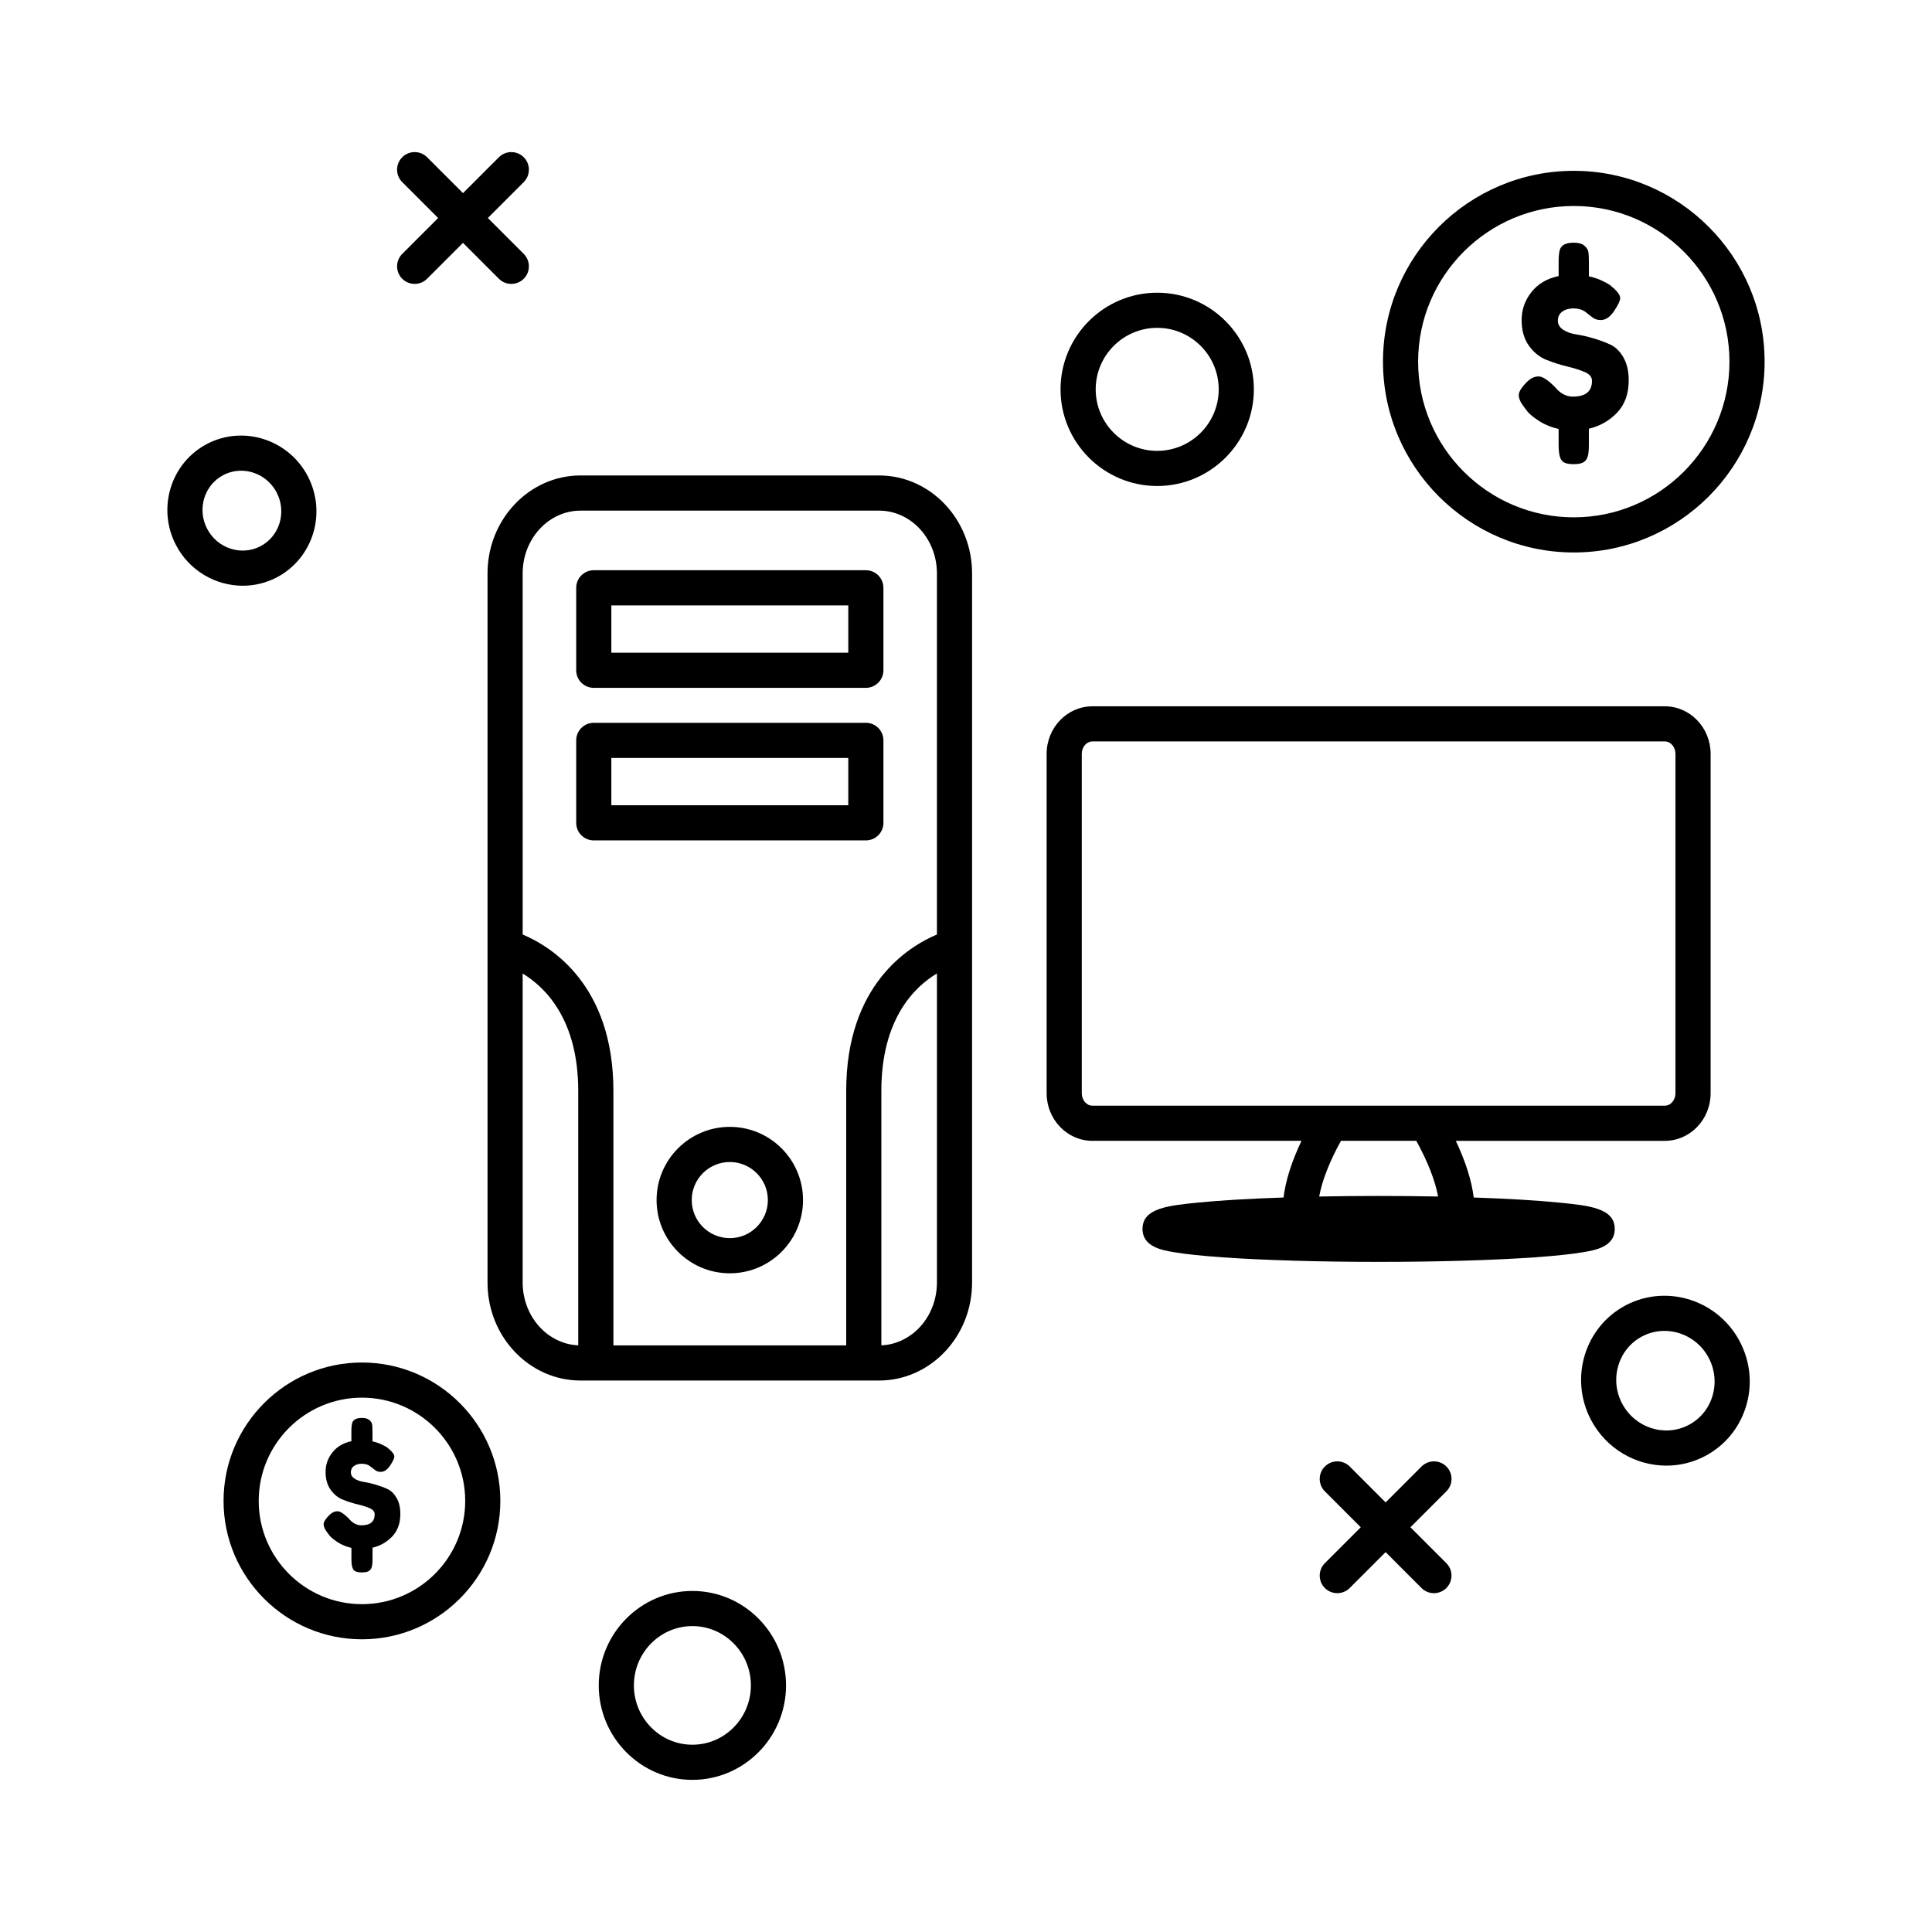 <?xml version="1.0" encoding="UTF-8"?>
<!-- Uploaded to: ICON Repo, www.iconrepo.com, Generator: ICON Repo Mixer Tools -->
<svg fill="#000000" width="800px" height="800px" version="1.1" viewBox="144 144 512 512" xmlns="http://www.w3.org/2000/svg">
 <g>
  <path d="m376.96 270h-79.113c-13.586 0-24.648 11.645-24.648 25.953v187.95c0 14.309 11.059 25.953 24.648 25.953h79.113c13.59 0 24.648-11.645 24.648-25.953l0.004-187.95c0-14.309-11.062-25.953-24.652-25.953zm-79.719 230.52c-0.012 0-0.023 0-0.035 0.012-0.035 0-0.059 0-0.094-0.012-0.211 0-0.418-0.023-0.629-0.047-0.258-0.023-0.512-0.047-0.758-0.094-0.246-0.035-0.488-0.082-0.734-0.129-0.141-0.023-0.277-0.059-0.418-0.094-0.176-0.035-0.348-0.082-0.512-0.129-0.195-0.059-0.395-0.117-0.582-0.176-0.164-0.059-0.324-0.117-0.488-0.176-0.281-0.094-0.559-0.211-0.828-0.328-0.234-0.094-0.457-0.199-0.676-0.312-0.129-0.059-0.266-0.129-0.395-0.211-0.164-0.082-0.324-0.176-0.477-0.266-0.141-0.07-0.277-0.152-0.406-0.246-0.211-0.129-0.418-0.266-0.617-0.406-0.176-0.117-0.348-0.246-0.512-0.359-1.746-1.328-3.234-3.051-4.344-5.031-0.117-0.211-0.234-0.418-0.336-0.641-0.746-1.457-1.281-3.027-1.586-4.703-0.105-0.512-0.176-1.047-0.223-1.57-0.059-0.559-0.082-1.129-0.082-1.699v-81.91c6.031 3.656 14.73 12.203 14.73 31.109zm95.055-16.617c0 0.57-0.023 1.141-0.082 1.699-0.047 0.523-0.117 1.059-0.219 1.57-0.305 1.676-0.84 3.25-1.586 4.703-0.105 0.223-0.223 0.43-0.336 0.641-1.105 1.98-2.598 3.703-4.344 5.031-0.164 0.117-0.336 0.246-0.512 0.359-0.199 0.141-0.406 0.281-0.617 0.406-0.129 0.094-0.266 0.176-0.406 0.246-0.152 0.105-0.312 0.188-0.477 0.266-0.129 0.082-0.27 0.152-0.395 0.211-0.223 0.117-0.441 0.223-0.676 0.312-0.27 0.117-0.547 0.234-0.828 0.328-0.164 0.059-0.324 0.117-0.488 0.176-0.188 0.059-0.383 0.117-0.582 0.176-0.176 0.047-0.336 0.094-0.512 0.129-0.141 0.035-0.277 0.07-0.418 0.094-0.246 0.047-0.488 0.094-0.734 0.129-0.246 0.047-0.5 0.07-0.758 0.094-0.211 0.023-0.418 0.047-0.629 0.047-0.035 0.012-0.059 0.012-0.094 0.012-0.012-0.012-0.023-0.012-0.035-0.012v-67.418c0-18.977 8.676-27.5 14.73-31.133zm0-92.25c-7.523 3.168-24.043 13.332-24.043 41.449v67.438l-61.695 0.004v-67.441c0-28.117-16.523-38.281-24.043-41.449l-0.004-95.695c0-9.176 6.883-16.637 15.336-16.637h79.113c8.453 0 15.336 7.465 15.336 16.637z"/>
  <path d="m373.46 295.12h-72.105c-2.574 0-4.656 2.082-4.656 4.656v21.855c0 2.574 2.082 4.656 4.656 4.656h72.105c2.574 0 4.656-2.086 4.656-4.656v-21.855c0.004-2.57-2.082-4.656-4.656-4.656zm-4.656 21.855h-62.793v-12.539h62.793z"/>
  <path d="m373.46 335.55h-72.105c-2.574 0-4.656 2.086-4.656 4.656v21.855c0 2.574 2.082 4.656 4.656 4.656h72.105c2.574 0 4.656-2.086 4.656-4.656v-21.855c0.004-2.57-2.082-4.656-4.656-4.656zm-4.656 21.855h-62.793v-12.539h62.793z"/>
  <path d="m337.41 442.63c-10.711 0-19.41 8.699-19.41 19.398s8.699 19.41 19.41 19.41c10.699 0 19.398-8.711 19.398-19.41 0-10.703-8.699-19.398-19.398-19.398zm0 29.492c-5.578 0-10.094-4.527-10.094-10.094s4.516-10.082 10.094-10.082c5.555 0 10.082 4.519 10.082 10.082s-4.527 10.094-10.082 10.094z"/>
  <path d="m585.21 331.18h-151.72c-6.684 0-12.121 5.66-12.121 12.609v89.934c0 6.949 5.438 12.609 12.121 12.609h55.422c-2.609 5.484-4.203 10.504-4.762 15.02-9.082 0.301-16.883 0.77-22.742 1.352-7.848 0.793-14.633 1.48-14.633 6.973 0 4.773 5.285 5.66 8.453 6.184 3.051 0.512 7.383 0.965 12.844 1.352 11.051 0.77 25.707 1.199 41.273 1.199 15.578 0 30.238-0.43 41.285-1.199 5.461-0.383 9.793-0.84 12.844-1.352 3.168-0.523 8.453-1.41 8.453-6.184 0-5.496-6.777-6.184-14.613-6.961-5.867-0.594-13.668-1.059-22.762-1.363-0.559-4.519-2.152-9.535-4.75-15.02h55.41c6.684 0 12.121-5.66 12.121-12.609v-89.934c0-6.953-5.438-12.609-12.121-12.609zm-75.891 129.76h-0.012c-5.391 0-10.652 0.047-15.707 0.152 0.77-4.227 2.715-9.223 5.766-14.766h19.969c3.051 5.543 4.996 10.539 5.773 14.766-5.066-0.105-10.352-0.152-15.766-0.152h-0.023zm78.695-27.223c0 1.816-1.258 3.297-2.805 3.297h-151.72c-1.547 0-2.805-1.48-2.805-3.297v-89.93c0-1.816 1.258-3.297 2.805-3.297h151.72c1.547 0 2.805 1.48 2.805 3.297z"/>
  <path d="m570.77 235.33c-1.371-0.641-2.879-1.199-4.527-1.68-1.645-0.48-3.152-0.824-4.527-1.027-1.367-0.207-2.523-0.617-3.465-1.234-0.934-0.617-1.402-1.43-1.402-2.434s0.391-1.793 1.168-2.363c0.777-0.57 1.758-0.859 2.945-0.859s2.168 0.254 2.945 0.754c0.277 0.184 0.57 0.41 0.891 0.688 0.32 0.273 0.766 0.617 1.34 1.027 0.57 0.41 1.27 0.617 2.09 0.617 1.277 0 2.461-0.801 3.531-2.402 1.074-1.598 1.609-2.742 1.609-3.43 0-0.684-0.57-1.551-1.711-2.606l-0.277-0.203-0.613-0.547c-0.414-0.32-1.141-0.73-2.195-1.234-1.055-0.5-2.219-0.891-3.5-1.168v-3.84c0-1.141-0.043-2.012-0.137-2.606-0.09-0.594-0.441-1.152-1.062-1.68-0.613-0.523-1.539-0.789-2.773-0.789-1.969 0-3.18 0.547-3.637 1.645-0.277 0.684-0.41 1.805-0.41 3.359v3.84c-3.066 0.641-5.465 2.059-7.203 4.25-1.738 2.195-2.602 4.664-2.602 7.406s0.641 5.004 1.918 6.789c1.277 1.785 2.832 3.039 4.664 3.769 1.824 0.73 3.656 1.312 5.481 1.75 1.832 0.434 3.387 0.926 4.664 1.473s1.918 1.324 1.918 2.332c0 2.789-1.688 4.184-5.074 4.184-1.781 0-3.387-0.867-4.797-2.606-1.832-1.828-3.258-2.742-4.285-2.742-1.031 0-2.004 0.434-2.918 1.301-1.555 1.512-2.332 2.723-2.332 3.637 0 0.914 0.48 1.988 1.441 3.223l0.891 1.168c0.594 0.73 1.648 1.578 3.152 2.535 1.512 0.961 3.203 1.645 5.078 2.055v4.25c0 1.555 0.156 2.719 0.477 3.5 0.23 0.594 0.629 1.004 1.199 1.234 0.57 0.23 1.34 0.344 2.297 0.344 0.961 0 1.723-0.117 2.297-0.344 0.57-0.23 1.004-0.66 1.305-1.301 0.297-0.641 0.441-1.762 0.441-3.359v-4.387c2.926-0.688 5.418-2.102 7.473-4.25 2.055-2.148 3.086-5.008 3.086-8.57 0-2.422-0.469-4.445-1.402-6.07-0.926-1.625-2.078-2.758-3.449-3.398z"/>
  <path d="m246.69 538.61c-0.961-0.445-2.012-0.836-3.16-1.172-1.145-0.336-2.199-0.574-3.152-0.719-0.961-0.145-1.762-0.43-2.414-0.859-0.656-0.43-0.98-0.996-0.98-1.699 0-0.699 0.27-1.25 0.812-1.648 0.543-0.398 1.227-0.598 2.055-0.598s1.512 0.176 2.055 0.523c0.191 0.129 0.398 0.289 0.621 0.48 0.223 0.191 0.531 0.43 0.934 0.715 0.395 0.289 0.879 0.43 1.457 0.43 0.891 0 1.711-0.555 2.461-1.672 0.754-1.113 1.125-1.91 1.125-2.391 0-0.477-0.398-1.082-1.195-1.816l-0.191-0.145-0.43-0.383c-0.289-0.223-0.797-0.508-1.531-0.859-0.738-0.352-1.551-0.621-2.441-0.812v-2.676c0-0.797-0.035-1.402-0.098-1.816-0.062-0.414-0.309-0.805-0.738-1.172-0.434-0.367-1.078-0.551-1.938-0.551-1.371 0-2.215 0.383-2.535 1.148-0.191 0.477-0.285 1.258-0.285 2.344v2.68c-2.137 0.449-3.812 1.434-5.023 2.965s-1.816 3.254-1.816 5.164c0 1.914 0.449 3.492 1.34 4.734 0.891 1.242 1.977 2.121 3.254 2.629 1.273 0.508 2.547 0.918 3.824 1.219 1.277 0.301 2.363 0.645 3.254 1.027 0.895 0.383 1.34 0.926 1.34 1.625 0 1.945-1.176 2.918-3.539 2.918-1.238 0-2.356-0.605-3.344-1.816-1.273-1.273-2.273-1.91-2.992-1.91-0.715 0-1.391 0.301-2.031 0.906-1.082 1.055-1.625 1.898-1.625 2.535 0 0.641 0.336 1.387 1.004 2.25l0.621 0.812c0.418 0.508 1.152 1.102 2.203 1.77 1.047 0.668 2.231 1.145 3.539 1.434v2.965c0 1.082 0.109 1.898 0.336 2.438 0.156 0.414 0.438 0.699 0.836 0.859s0.93 0.238 1.598 0.238c0.676 0 1.207-0.078 1.605-0.238s0.699-0.461 0.91-0.906c0.207-0.449 0.309-1.227 0.309-2.344v-3.062c2.035-0.477 3.777-1.465 5.211-2.965 1.438-1.5 2.156-3.492 2.156-5.977 0-1.691-0.328-3.102-0.984-4.234-0.656-1.133-1.457-1.918-2.414-2.367z"/>
  <path d="m611.64 239.84c0-27.883-22.688-50.57-50.57-50.57-27.883 0-50.566 22.684-50.566 50.57 0 27.887 22.684 50.57 50.566 50.57 27.883 0 50.57-22.684 50.57-50.57zm-50.57 41.258c-22.746 0-41.254-18.508-41.254-41.254s18.508-41.254 41.254-41.254c22.746 0 41.254 18.508 41.254 41.254s-18.504 41.254-41.254 41.254z"/>
  <path d="m239.92 505.08c-20.223 0-36.676 16.453-36.676 36.676s16.453 36.676 36.676 36.676 36.676-16.453 36.676-36.676-16.449-36.676-36.676-36.676zm0 64.039c-15.086 0-27.359-12.273-27.359-27.363 0-15.086 12.273-27.363 27.359-27.363s27.363 12.277 27.363 27.363c0 15.09-12.273 27.363-27.363 27.363z"/>
  <path d="m450.67 221.57c-14.125 0-25.617 11.492-25.617 25.613 0 14.125 11.492 25.613 25.617 25.613 14.121 0 25.613-11.492 25.613-25.613 0-14.121-11.492-25.613-25.613-25.613zm0 41.914c-8.988 0-16.301-7.312-16.301-16.301 0-8.988 7.312-16.301 16.301-16.301s16.301 7.312 16.301 16.301c0 8.988-7.312 16.301-16.301 16.301z"/>
  <path d="m327.49 565.62c-13.684 0-24.816 11.23-24.816 25.031 0 13.805 11.133 25.031 24.816 25.031 13.684 0 24.816-11.23 24.816-25.031s-11.129-25.031-24.816-25.031zm0 40.75c-8.547 0-15.5-7.051-15.5-15.719s6.953-15.719 15.5-15.719 15.504 7.051 15.504 15.719-6.953 15.719-15.504 15.719z"/>
  <path d="m527.31 532.64c-1.82-1.816-4.766-1.816-6.59 0l-9.512 9.516-9.516-9.516c-1.82-1.816-4.766-1.816-6.59 0-1.816 1.82-1.816 4.766 0 6.586l9.516 9.516-9.516 9.516c-1.816 1.82-1.816 4.766 0 6.586 0.91 0.91 2.102 1.363 3.293 1.363 1.191 0 2.383-0.453 3.293-1.363l9.516-9.516 9.512 9.516c0.91 0.91 2.102 1.363 3.293 1.363 1.191 0 2.383-0.453 3.293-1.363 1.816-1.82 1.816-4.766 0-6.586l-9.516-9.516 9.516-9.516c1.828-1.82 1.828-4.766 0.008-6.586z"/>
  <path d="m282.8 185.67c-1.816-1.816-4.773-1.816-6.59 0l-9.512 9.512-9.512-9.512c-1.816-1.816-4.773-1.816-6.59 0-1.816 1.816-1.816 4.773 0 6.59l9.512 9.512-9.512 9.512c-1.816 1.816-1.816 4.773 0 6.59 0.91 0.906 2.109 1.363 3.297 1.363s2.387-0.457 3.293-1.363l9.512-9.512 9.512 9.512c0.906 0.906 2.109 1.363 3.297 1.363s2.387-0.457 3.293-1.363c1.816-1.816 1.816-4.773 0-6.59l-9.512-9.512 9.512-9.512c1.816-1.816 1.816-4.773 0-6.59z"/>
  <path d="m574.93 489.87c-10.902 5.672-15.098 19.266-9.355 30.309 4.035 7.762 11.926 12.227 20.043 12.227 3.434 0 6.906-0.797 10.145-2.484 5.293-2.754 9.18-7.434 10.941-13.172 1.75-5.715 1.188-11.801-1.586-17.137-5.742-11.043-19.285-15.414-30.188-9.742zm22.871 24.145c-1.023 3.336-3.273 6.051-6.336 7.641-6.344 3.301-14.25 0.707-17.625-5.777-3.371-6.484-0.953-14.449 5.391-17.746 1.871-0.973 3.879-1.434 5.863-1.434 4.75 0 9.387 2.637 11.766 7.211 1.637 3.156 1.969 6.746 0.941 10.105z"/>
  <path d="m217.31 297.03c9.641-5.016 13.352-17.035 8.277-26.793-5.074-9.758-17.051-13.621-26.688-8.609-9.637 5.016-13.352 17.035-8.277 26.793 3.57 6.859 10.543 10.805 17.715 10.805 3.039 0 6.109-0.703 8.973-2.195zm-18.422-12.906c-2.707-5.203-0.773-11.586 4.309-14.23 1.496-0.777 3.102-1.148 4.691-1.148 3.809 0 7.523 2.117 9.434 5.789 2.707 5.203 0.773 11.586-4.309 14.23-5.086 2.644-11.422 0.562-14.125-4.641z"/>
 </g>
</svg>